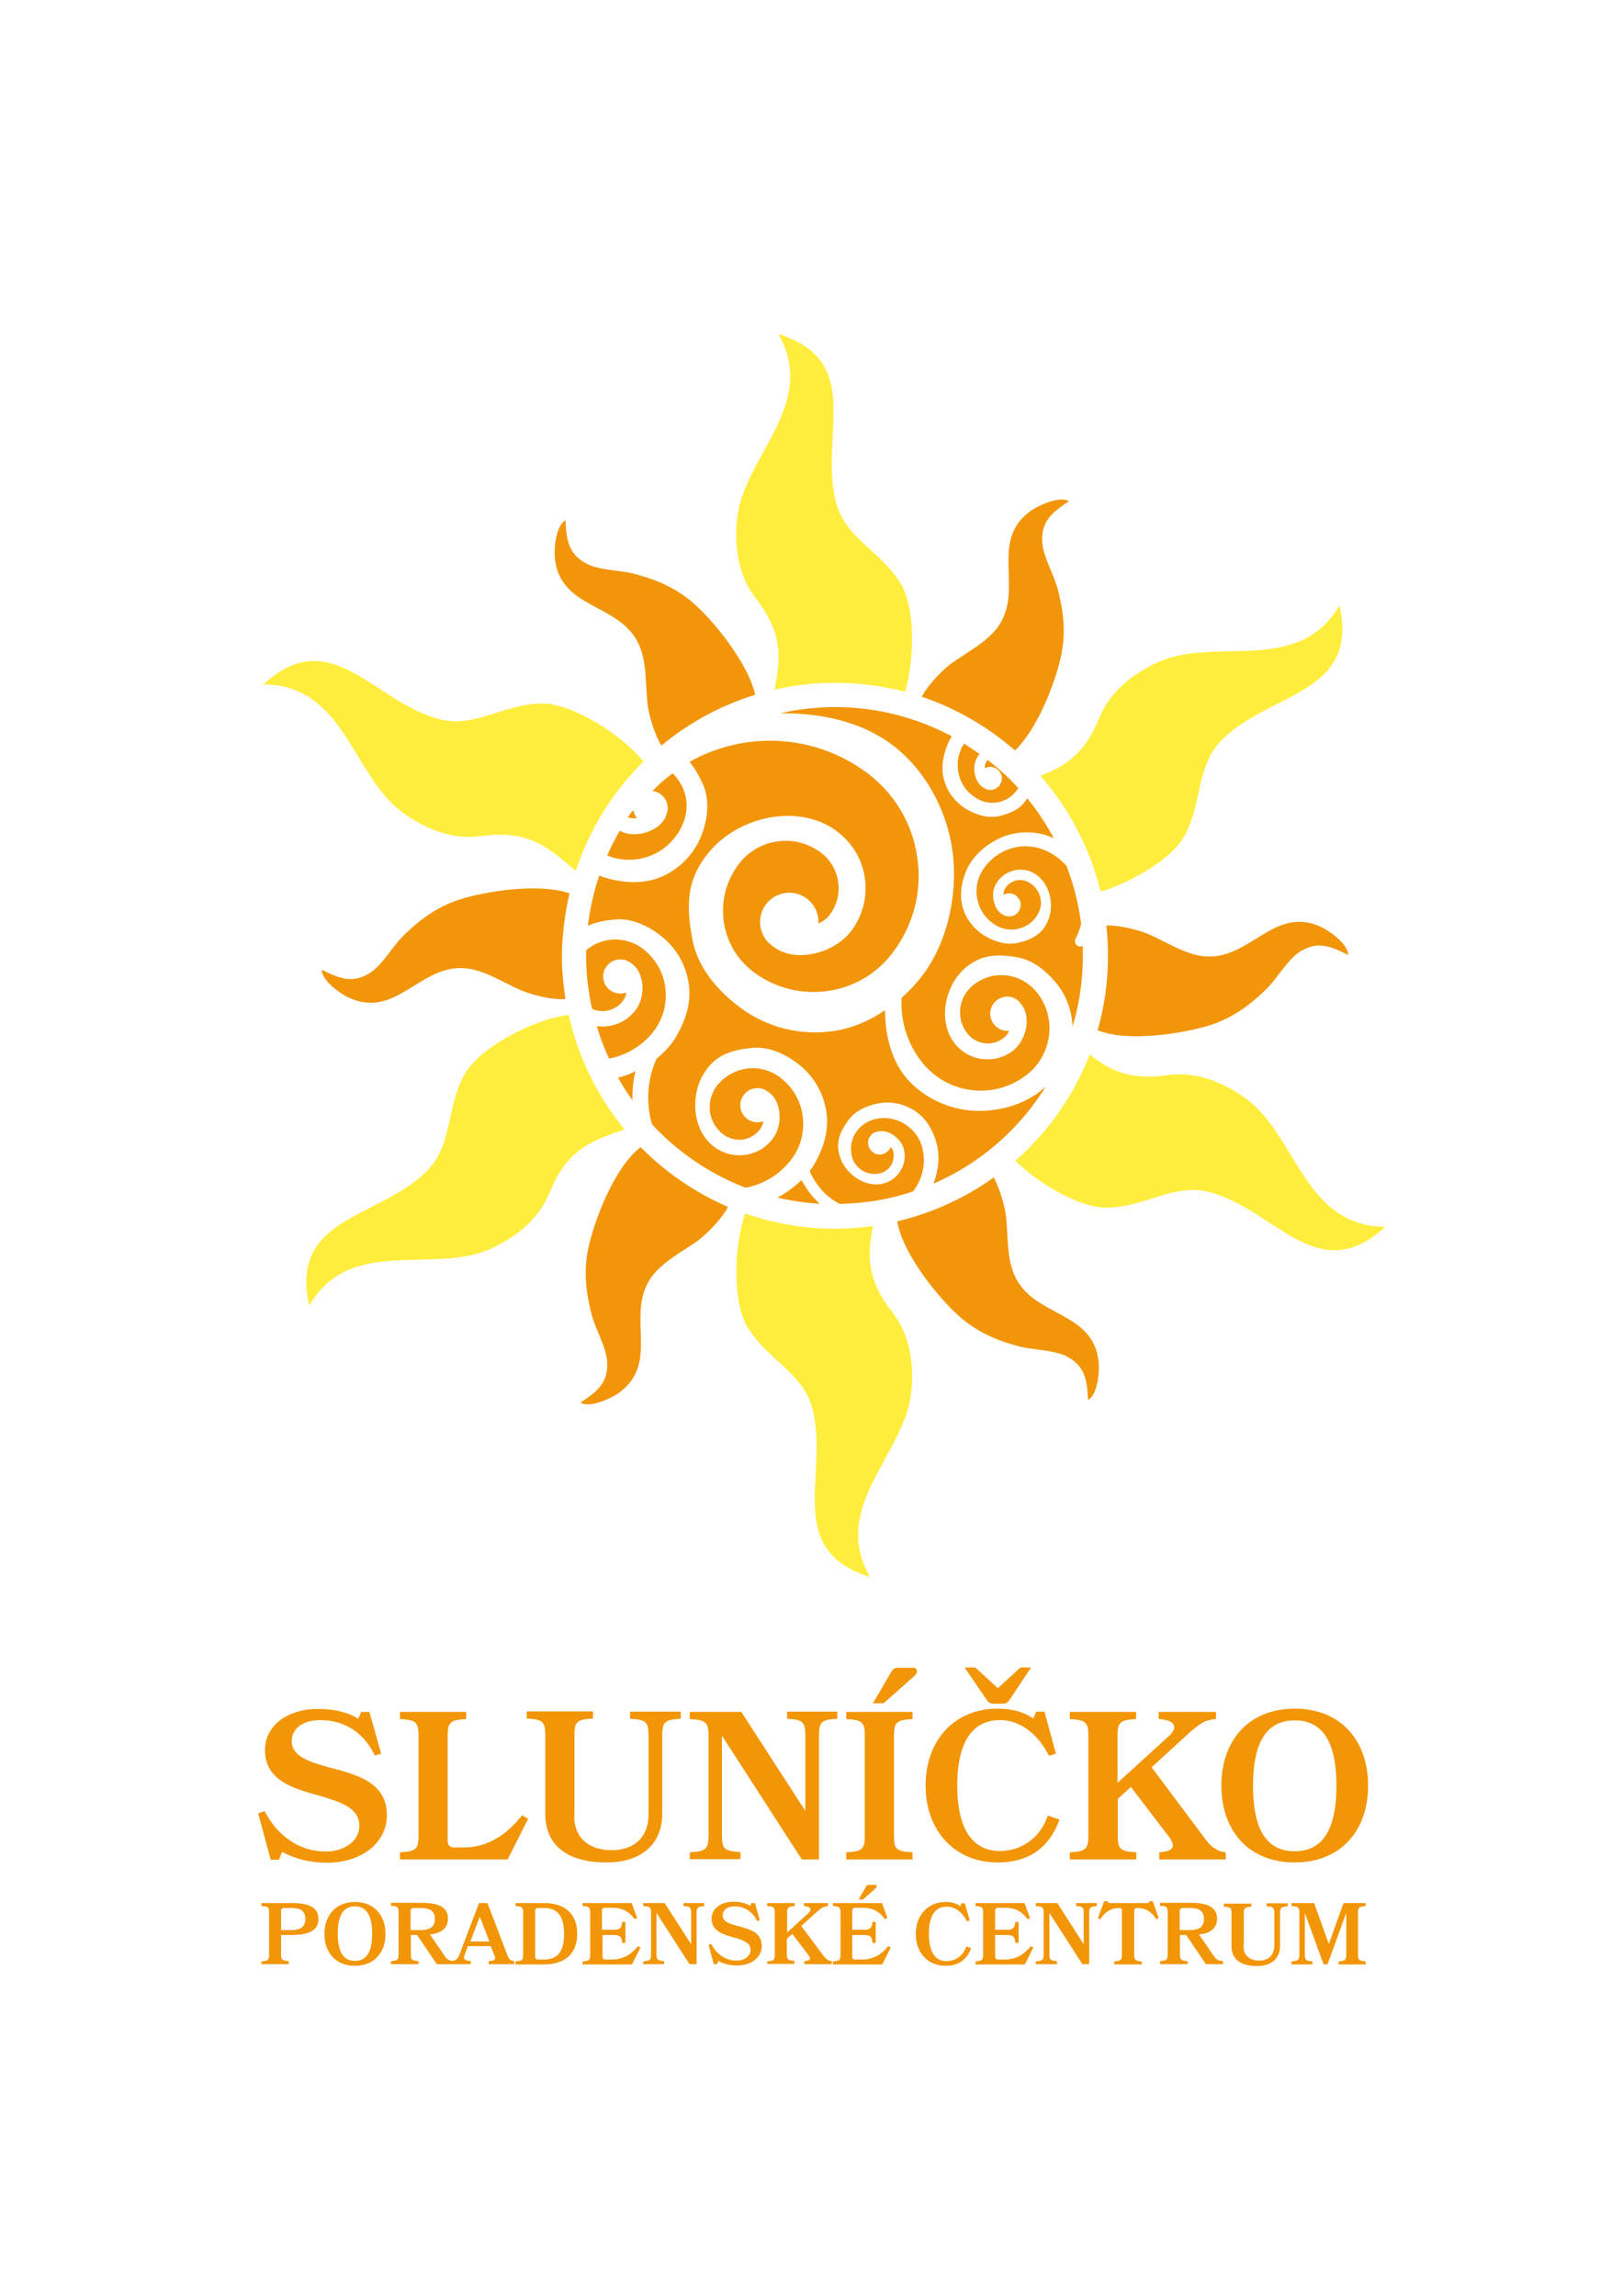 <?xml version="1.0" encoding="utf-8"?>
<!-- Generator: Adobe Illustrator 21.0.0, SVG Export Plug-In . SVG Version: 6.00 Build 0)  -->
<svg version="1.1" id="Vrstva_1" xmlns="http://www.w3.org/2000/svg" xmlns:xlink="http://www.w3.org/1999/xlink" x="0px" y="0px"
	 viewBox="0 0 595.3 841.9" style="enable-background:new 0 0 595.3 841.9;" xml:space="preserve">
<style type="text/css">
	.st0{clip-path:url(#SVGID_2_);}
	.st1{clip-path:url(#SVGID_4_);}
	.st2{fill:#FFFFFF;}
	.st3{clip-path:url(#SVGID_6_);}
	.st4{fill:#F29509;}
	.st5{fill:#FFED3D;}
	.st6{fill:#F29506;}
</style>
<g>
	<g>
		<g>
			<g>
				<defs>
					<path id="SVGID_5_" d="M215.9,363.8c-7.4-49.8,27-96.2,76.8-103.6c49.8-7.4,96.2,27,103.6,76.8c7.4,49.8-27,96.2-76.8,103.6
						C269.7,448,223.3,413.6,215.9,363.8z"/>
				</defs>
				<clipPath id="SVGID_2_">
					<use xlink:href="#SVGID_5_"  style="overflow:visible;"/>
				</clipPath>
				<g class="st0">
					<path class="st4" d="M226.7,395.2c1.6,2.9,3.4,5.7,5.3,8.3c-0.1-3.6,0.2-7.2,1.1-10.7C231,393.9,228.8,394.7,226.7,395.2z"/>
					<path class="st4" d="M244,361.9c-0.8-5.7-3.8-10.6-8.4-14.1c-3.5-2.6-7.9-3.7-12.3-3.1c-3.1,0.5-6,1.8-8.3,3.8
						c-0.1,5,0.2,10.1,1,15.2c0.3,2.1,0.7,4.2,1.2,6.3c1.6,0.7,3.3,0.9,5.1,0.7c2.5-0.4,4.8-1.7,6.3-3.8c0.6-0.8,1-1.8,1.1-2.9
						c-0.4,0.1-0.8,0.3-1.3,0.3c-3.4,0.5-6.6-1.9-7.1-5.3c-0.5-3.4,1.9-6.6,5.3-7.1c1.9-0.3,3.6,0.3,5,1.4c1.3,0.9,2.4,2.2,3.1,4
						c1.7,4.2,1.1,9.5-1.5,13c-2.4,3.3-6,5.4-10,6c-1.4,0.2-2.9,0.2-4.3,0c1.2,4.1,2.7,8.1,4.5,11.9c6.8-1.3,12.7-5,16.8-10.6
						C243.4,373.1,244.8,367.5,244,361.9z"/>
					<path class="st4" d="M230.5,299.8c1,0.3,2,0.4,3.1,0.2c-0.3-0.3-0.5-0.7-0.7-1.1c-0.3-0.5-0.4-1.1-0.5-1.6
						c-0.2,0.1-0.4,0.1-0.6,0.2c-0.5,0.7-1.1,1.5-1.6,2.2C230.4,299.8,230.4,299.8,230.5,299.8z"/>
					<path class="st4" d="M395.3,346.9c-0.9-0.5-1.3-1.7-0.8-2.6c0.9-1.8,1.6-3.7,2.1-5.6c-0.1-0.6-0.1-1.1-0.2-1.7
						c-1-6.7-2.7-13.2-5.1-19.3c-1.8-2.1-4-3.9-6.6-5.2c-4.4-2.3-9.3-2.8-14-1.3c-4.7,1.5-8.6,4.7-10.9,9c-1.8,3.4-2.1,7.3-1,10.9
						c1.1,3.7,3.6,6.7,7,8.5c2.6,1.4,5.6,1.7,8.5,0.8c2.8-0.9,5.2-2.8,6.5-5.4c1.1-2,1.3-4.3,0.6-6.5c-0.7-2.2-2.1-3.9-4.2-5
						c-1.5-0.8-3.3-1-4.9-0.5c-1.6,0.5-3,1.6-3.8,3.1c-0.3,0.6-0.4,1.3-0.4,2c0.2-0.1,0.5-0.2,0.8-0.3c2.2-0.7,4.6,0.6,5.3,2.8
						c0.7,2.2-0.6,4.6-2.8,5.3c-1.3,0.4-2.7,0.1-3.7-0.6c-0.9-0.5-1.6-1.2-2.2-2.2c-1.5-2.6-1.7-6.2-0.3-8.7c1.3-2.4,3.4-4.2,6-5
						c2.6-0.8,5.4-0.6,7.8,0.7c6,3.2,8.1,11.8,5.2,18c-2,4.2-5,6.2-10.5,7.6c-3.9,1-8.1-0.1-11.6-2c-4.3-2.3-7.5-6.1-8.9-10.7
						c-1.4-4.6-0.6-9.4,1.3-13.9c2.8-6.4,9.3-11,15-12.8c5.6-1.7,12-1.4,17.2,1.2c-2.8-5.3-6.2-10.3-9.9-14.8
						c-2,3.4-4.9,5.2-9.9,6.5c-3.9,1-8.1-0.1-11.6-2c-4.3-2.3-7.5-6.1-8.9-10.7c-1.4-4.6-0.6-9.4,1.3-13.9c0.4-0.9,0.9-1.8,1.4-2.6
						c-16.6-8.8-36.1-12.7-56.2-9.7c-2.3,0.3-4.6,0.8-6.8,1.3c14.2-0.2,29.2,2.7,40.8,11.3c12.2,9,20.2,23.7,22.4,38.7
						c2.2,15-1.3,35.1-12.8,48.4c-1.8,2.1-3.7,4.1-5.8,5.9c-0.5,8.3,2,16.8,7.6,23.8c4.6,5.7,11.2,9.3,18.4,10.1
						c7.3,0.8,14.5-1.3,20.2-5.9c4.5-3.6,7.2-8.7,7.9-14.4c0.6-5.7-1-11.3-4.6-15.7c-2.8-3.4-6.7-5.6-11.1-6.1
						c-4.4-0.5-8.7,0.8-12.2,3.6c-2.6,2.1-4.3,5.1-4.7,8.5c-0.4,3.4,0.6,6.7,2.7,9.3c1.6,2,3.9,3.2,6.4,3.5c2.5,0.3,5-0.5,7-2.1
						c0.8-0.6,1.4-1.5,1.8-2.5c-0.4,0-0.9,0-1.3,0c-3.4-0.4-5.9-3.5-5.6-6.9c0.4-3.5,3.5-5.9,6.9-5.6c1.9,0.2,3.4,1.2,4.4,2.7
						c1,1.2,1.7,2.8,2,4.7c0.5,4.5-1.4,9.5-4.7,12.2c-3.2,2.6-7.2,3.7-11.2,3.3c-4.1-0.4-7.7-2.4-10.3-5.6c-6.4-7.9-4-21,3.6-27.7
						c5.2-4.5,10.5-5.5,18.9-4.1c5.9,0.9,10.9,5,14.7,9.6c3.7,4.6,5.7,10.2,5.9,15.9c2.8-9.4,4.1-19.4,3.7-29.6
						C396.6,347.1,395.9,347.2,395.3,346.9z"/>
					<path class="st4" d="M358.8,293.1c2.6,1.4,5.6,1.7,8.5,0.8c2.6-0.8,4.8-2.6,6.2-4.9c-3.4-3.8-7.2-7.2-11.2-10.3
						c-0.3,0.3-0.5,0.7-0.7,1c-0.3,0.6-0.4,1.3-0.4,2c0.2-0.1,0.5-0.2,0.8-0.3c2.2-0.7,4.6,0.6,5.3,2.8c0.7,2.2-0.6,4.6-2.8,5.3
						c-1.3,0.4-2.7,0.1-3.7-0.6c-0.9-0.5-1.6-1.2-2.2-2.2c-1.5-2.6-1.7-6.2-0.3-8.7c0.3-0.6,0.6-1.1,1-1.5c-1.9-1.3-3.8-2.6-5.7-3.8
						c-0.2,0.4-0.5,0.8-0.7,1.2c-1.8,3.4-2.1,7.3-1,10.9C352.9,288.3,355.4,291.3,358.8,293.1z"/>
					<path class="st4" d="M383.4,398.6c-7.5,7.1-19.2,9.6-28.1,8.6c-8.8-1-17.6-5.4-23.2-12.3c-5.5-6.8-7.4-15.8-7.5-24.4
						c-5.6,3.8-11.8,6.5-18.7,7.6c-12.2,1.8-24.5-1.2-34.4-8.6c-8.2-6.1-15.4-14.4-17.4-24.4c-2.9-14.2-1.7-23.3,5.8-32.4
						c10.9-13.4,33-18.3,47-7.9c5.6,4.2,9.3,10.2,10.3,17.1c1,6.9-0.7,13.8-4.9,19.4c-4.3,5.8-12.7,9.5-20.4,8.9
						c-3.2-0.3-5.9-1.3-8-2.9c-2.6-1.6-4.5-4.3-5-7.6c-0.9-5.9,3.2-11.3,9-12.2c5.9-0.9,11.3,3.2,12.2,9c0.1,0.7,0.1,1.5,0.1,2.2
						c1.7-0.8,3.2-1.9,4.2-3.3c2.6-3.5,3.7-7.8,3-12.1c-0.6-4.3-2.9-8.1-6.4-10.7c-4.6-3.4-10.3-4.9-16-4
						c-5.7,0.8-10.8,3.9-14.2,8.5c-4.5,6.1-6.4,13.5-5.3,21c1.1,7.5,5,14,11.1,18.5c7.8,5.8,17.5,8.2,27.1,6.8
						c9.7-1.4,18.2-6.5,24-14.4c7.5-10.1,10.6-22.4,8.7-34.8c-1.8-12.4-8.4-23.3-18.4-30.8c-19.6-14.5-45.1-15.3-65.1-4
						c1.9,2.2,3.5,5,5.1,8.6c2.3,5.5,1.6,11.9-0.4,17.5c-2.4,6.8-7.3,12.3-13.8,15.5c-6.5,3.2-13.7,3-20.7,1.2
						c-1.1-0.3-2.2-0.7-3.3-1.1c-2,5.9-3.4,12.1-4.2,18.4c2.7-1.2,5.8-1.9,9.7-2.3c5.9-0.6,11.9,2,16.6,5.6
						c5.8,4.3,9.6,10.6,10.7,17.8c1.1,7.2-1.2,14-5,20.2c-1.8,2.9-4.2,5.3-6.8,7.5c-3.5,7.7-3.9,16.3-1.6,24.2
						c9.5,10.2,21.2,18.1,34.2,23.1c6.8-1.3,12.8-5,17-10.6c3.4-4.6,4.8-10.2,4-15.9c-0.8-5.7-3.8-10.6-8.4-14.1
						c-3.6-2.6-7.9-3.7-12.3-3.1c-4.4,0.7-8.2,3-10.9,6.5c-2,2.7-2.8,6.1-2.4,9.4c0.5,3.3,2.3,6.3,5,8.3c2.1,1.5,4.6,2.1,7.1,1.8
						c2.5-0.4,4.7-1.7,6.3-3.8c0.6-0.8,1-1.8,1.2-2.9c-0.4,0.1-0.8,0.3-1.3,0.3c-3.4,0.5-6.6-1.9-7.1-5.3c-0.5-3.4,1.9-6.6,5.3-7.1
						c1.9-0.3,3.6,0.3,5,1.4c1.3,0.9,2.4,2.2,3.1,4c1.7,4.2,1.1,9.5-1.5,13c-2.4,3.3-6,5.4-10,6c-4,0.6-8.1-0.4-11.4-2.8
						c-8.2-6-9.2-19.3-3.5-27.7c3.8-5.7,8.8-7.9,17.2-8.7c5.9-0.6,11.9,2,16.6,5.6c5.8,4.3,9.6,10.6,10.7,17.8
						c1.1,7.2-1.2,14-5,20.2c-0.3,0.5-0.7,1-1.1,1.5c2.2,5.3,6.1,9.6,11,12.1c3.8-0.1,7.7-0.4,11.6-0.9c5.3-0.8,10.4-2,15.3-3.7
						c0.4-0.5,0.7-0.9,1-1.4c2.7-4.2,3.6-9.2,2.5-14.1c-0.8-3.8-3.1-7-6.4-9.1c-3.3-2.1-7.2-2.8-11-1.9c-2.9,0.7-5.4,2.4-7.1,4.9
						c-1.6,2.5-2.1,5.5-1.5,8.5c0.5,2.2,1.8,4.2,3.8,5.4c1.9,1.2,4.2,1.6,6.5,1.1c1.7-0.4,3.1-1.4,4.1-2.9c0.9-1.5,1.2-3.2,0.9-4.9
						c-0.1-0.7-0.5-1.3-1-1.9c-0.1,0.3-0.2,0.5-0.4,0.8c-1.3,2-3.9,2.6-5.9,1.3c-2-1.3-2.6-3.9-1.3-5.9c0.7-1.2,2-1.8,3.3-1.9
						c1-0.2,2-0.1,3.2,0.3c2.9,1,5.4,3.7,6,6.5c0.6,2.7,0.1,5.5-1.4,7.8c-1.5,2.4-3.8,4-6.5,4.6c-6.7,1.5-14-3.8-15.8-10.5
						c-1.2-4.5-0.2-8,3.2-12.7c2.3-3.3,6.3-5.2,10.3-6.1c4.8-1.1,9.8-0.2,13.9,2.4c4.2,2.6,6.7,6.9,8.1,11.6c1.5,5,0.8,10.6-1,15.3
						c17.4-7.5,31.7-20.1,41.4-35.7C383.5,398.5,383.5,398.6,383.4,398.6z"/>
					<path class="st4" d="M294,432.7c-2.6,2.6-5.7,4.8-8.9,6.5c5.1,1.2,10.3,2,15.6,2.3C298,439,295.7,436.1,294,432.7z"/>
					<path class="st4" d="M240,313.2c5.1-2.5,9-6.8,10.9-12.2c1.5-4.2,1.2-8.7-0.7-12.6c-0.9-1.8-2.1-3.5-3.5-4.8
						c-2.6,1.9-5.1,4.1-7.4,6.5c2.1,0.2,4,1.5,5,3.5c0.8,1.7,0.8,3.6,0.1,5.2c-0.4,1.5-1.4,2.9-2.9,4.1c-3.5,2.8-8.8,3.8-12.8,2.4
						c-0.5-0.2-0.9-0.4-1.4-0.6c-1.7,2.9-3.2,5.9-4.6,9c0.3,0.1,0.7,0.3,1,0.4C229.1,316,234.9,315.6,240,313.2z"/>
				</g>
			</g>
		</g>
		<g>
			<g>
				<g>
					<path class="st5" d="M434.3,306.8c7-12.5,4.1-26.2,14.4-36c18-17.2,49.8-16.4,42.6-48.8c-15.1,25.9-45.6,11.2-66.7,20.9
						c-9.8,4.5-17.7,11.2-21.5,20.6c-5.4,13.4-12.9,17.7-21.5,21c10.5,12,18.2,26.5,22.1,42.5C415.3,323.4,429.6,315.1,434.3,306.8z
						"/>
				</g>
				<g>
					<path class="st5" d="M456.6,402.6c-8.8-6.2-18.6-9.8-28.6-8.3c-13.9,2-21.3-2-28.3-7.6c-5.9,15.1-15.3,28.5-27.3,39
						c8.8,8.6,23.8,17.3,33.7,17.2c14.4-0.2,24.8-9.5,38.4-5.5c23.9,7,39.1,35,63.6,12.5C478.1,449.7,475.6,416,456.6,402.6z"/>
				</g>
				<g>
					<path class="st5" d="M273.3,445c-4,11.7-4.8,32.1,0.8,41.5c7.3,12.4,20.6,16.7,24,30.5c5.9,24.2-10.7,51.4,21,61.3
						c-14.9-26,13.1-45.1,15.2-68.2c1-10.7-0.8-21-7.1-29c-9.7-12.4-8.9-21.4-7-31.5c-4.5,0.6-9.2,1-13.9,1
						C294.7,450.6,283.6,448.6,273.3,445z"/>
				</g>
				<g>
					<path class="st5" d="M170.4,394c-7,12.5-4.1,26.2-14.4,36c-18,17.2-49.8,16.4-42.6,48.8c15.1-25.9,45.6-11.2,66.7-20.9
						c9.8-4.5,17.7-11.2,21.5-20.6c6.6-16.4,16.3-19.2,27.5-23.1c-9.9-12-17-26.3-20.5-42C196.6,373.5,176.2,383.7,170.4,394z"/>
				</g>
				<g>
					<path class="st5" d="M236,279.3c-7.6-9.6-26-21.5-37.4-21.3c-14.4,0.2-24.8,9.5-38.4,5.5c-23.9-7-39.1-35-63.6-12.5
						c30,0.1,32.5,33.8,51.5,47.3c8.8,6.2,18.6,9.8,28.6,8.3c18-2.5,25.1,4.9,34.5,12.8C216.2,304.1,224.8,290.3,236,279.3z"/>
				</g>
				<g>
					<path class="st5" d="M332,253.7c3.4-11.9,3.8-30.5-1.5-39.4c-7.3-12.4-20.6-16.7-24-30.5c-5.9-24.2,10.7-51.4-21-61.3
						c14.9,26-13.1,45.1-15.2,68.2c-1,10.7,0.8,21,7.1,29c10.2,13.1,8.7,22.4,6.7,33.2c7.1-1.6,14.5-2.5,22.2-2.5
						C315.2,250.4,323.8,251.6,332,253.7z"/>
				</g>
				<path class="st4" d="M389.2,240.5c1.8-8.5,0.9-16.4-1.3-24.7c-1.4-5.2-5.3-11.7-5.6-16.9c-0.5-7.9,3.7-11,9.8-15.1
					c-3.4-2-10.9,1.4-13.8,3.4c-15.9,11.1-2.4,28.8-12.2,42.6c-4.2,5.8-11.3,9.3-17.3,13.6c-2.2,1.6-8.1,7.1-10.7,12.1
					c12.7,4.3,24.3,11.1,34.2,19.7C380.9,266.9,387.3,249.5,389.2,240.5z"/>
				<path class="st4" d="M402.6,377.8c11.2,4.6,31.9,1.1,41.4-1.9c8.3-2.7,14.6-7.4,20.7-13.4c3.8-3.8,7.5-10.4,11.8-13.3
					c6.6-4.3,11.4-2.3,18,1c0-4-6.7-8.7-9.8-10.2c-17.5-8.2-26.2,12.3-43,10.7c-7.1-0.7-13.7-5.2-20.4-8.1c-2.5-1.1-10-3.4-15.5-3.2
					c0.4,3.7,0.6,7.4,0.6,11.2C406.4,360,405.1,369.1,402.6,377.8z"/>
				<path class="st4" d="M351.6,482.5c6.4,5.8,13.7,9,22,11.2c5.2,1.4,12.7,1.3,17.4,3.6c7,3.5,7.7,8.7,8.1,16.1
					c3.5-2,4.2-10.2,3.9-13.6c-1.7-19.3-23.8-16.5-30.8-31.9c-3-6.5-2.4-14.5-3.2-21.8c-0.3-2.6-1.9-9.5-4.5-14.3
					c-10.5,7.5-22.4,13-35.4,16.1C331.1,459.9,344.2,475.9,351.6,482.5z"/>
				<path class="st4" d="M235,420.7c-9.7,7.3-17.1,27.1-19.2,37c-1.8,8.5-0.9,16.4,1.3,24.7c1.4,5.2,5.3,11.7,5.6,16.9
					c0.5,7.9-3.7,11-9.8,15.1c3.4,2,10.9-1.4,13.8-3.4c15.9-11.1,2.4-28.8,12.2-42.6c4.2-5.8,11.3-9.3,17.3-13.6
					c2.3-1.7,8.2-7.2,10.8-12.2C254.8,437.3,244,429.8,235,420.7z"/>
				<path class="st4" d="M208.9,327.6c-11.4-3.9-31.1-0.7-40.4,2.3c-8.3,2.7-14.6,7.4-20.7,13.4c-3.8,3.8-7.5,10.4-11.8,13.3
					c-6.6,4.3-11.4,2.3-18-1c0,4,6.7,8.7,9.8,10.2c17.5,8.2,26.2-12.3,43-10.7c7.1,0.7,13.7,5.2,20.4,8.1c2.6,1.1,10.6,3.6,16.2,3.2
					c-0.8-5.2-1.3-10.5-1.3-16C206.2,342.6,207.2,334.9,208.9,327.6z"/>
				<path class="st4" d="M254.9,221.7c-6.4-5.8-13.7-9-22-11.2c-5.2-1.4-12.7-1.3-17.4-3.6c-7-3.5-7.7-8.7-8.1-16.1
					c-3.5,2-4.2,10.2-3.9,13.6c1.7,19.3,23.8,16.5,30.8,31.9c3,6.5,2.4,14.5,3.2,21.8c0.3,2.8,2.1,10.5,5.1,15.3
					c10-8.3,21.7-14.7,34.4-18.6C274.3,243,262,228.1,254.9,221.7z"/>
			</g>
		</g>
	</g>
	<g>
		<path class="st6" d="M120.6,648.1c9.8,2.6,21.3,5.3,21.3,17.5c0,10.4-9.5,17.5-22,17.5c-6.5,0-12.2-1.6-16.4-4l-1.2,2.9h-3
			l-4.6-17l2.4-0.8c4.6,9.1,12.8,14.8,22.4,14.8c6.9,0,12.4-4,12.3-9.5c0-6.7-7.3-8.8-15.1-11.1c-9.3-2.6-19.5-5.5-19.5-16.6
			c0-9.3,8.7-15.1,19.3-15.1c6.9,0,11.7,1.6,14.9,3.6l1.1-2.5h3l4.3,15.3l-2.3,0.7c-3.9-8.1-10.7-13-20.1-13
			c-6.6,0-10.4,3.3-10.4,7.7C107,644.1,113.4,646.1,120.6,648.1z"/>
		<path class="st6" d="M170.2,677.5c9,0,15.9-5,21.3-11.8l2.2,1.3l-7.5,14.9h-39.5v-2.6c5.6-0.4,6.8-0.9,6.8-6v-36.8
			c0-5.2-1.2-5.7-6.8-6.1v-2.6H171v2.6c-5.6,0.4-6.8,0.9-6.8,6.1v38.7c0,1.5,0.9,2.3,2.3,2.3H170.2z"/>
		<path class="st6" d="M210.6,665.8c0,9,6.3,12.7,13.8,12.7c7.9,0,13.5-4.4,13.5-13.3v-28.8c0-5.2-1.2-5.7-6.8-6.1v-2.6h18.6v2.6
			c-5.6,0.4-6.8,0.9-6.8,6.1v28.8c0,10.7-7.3,17.8-20.4,17.8c-14.1,0-22.5-6-22.5-17.9v-28.8c0-5.2-1.2-5.7-6.8-6.1v-2.6h24.3v2.6
			c-5.6,0.4-6.8,0.9-6.8,6.1V665.8z"/>
		<path class="st6" d="M253,681.9v-2.6c5.6-0.4,6.9-0.9,6.9-6v-36.8c0-5.2-1.3-5.7-6.9-6.1v-2.6h18.9l23.5,36.3v-27.7
			c0-5.2-1.2-5.7-6.7-6.1v-2.6h18.4v2.6c-5.6,0.4-6.7,0.9-6.7,6.1v45.5h-6.3l-29.3-45.4v36.7c0,5.2,1.2,5.6,6.8,6v2.6H253z"/>
		<path class="st6" d="M310.4,681.9v-2.6c5.6-0.4,6.8-0.9,6.8-6v-36.8c0-5.2-1.2-5.7-6.8-6.1v-2.6h24.3v2.6
			c-5.6,0.4-6.8,0.9-6.8,6.1v36.8c0,5.2,1.2,5.6,6.8,6v2.6H310.4z M327,613c0.5-0.9,1.2-1.4,2.4-1.4h5.5c0.9,0,1.4,0.5,1.4,1.3
			c0,0.9-0.6,1.5-1.9,2.6l-10.3,9.1h-3.9L327,613z"/>
		<path class="st6" d="M387.3,643.1l-2.5,0.8c-4.1-7.9-10.4-13.1-18-13.1c-11.4,0-15.7,10.1-15.7,24c0,13.9,4.3,24,15.7,24
			c8.5,0,15.2-5.6,17.5-13l4.3,1.5c-3.5,9.7-10.6,15.7-22.7,15.7c-15.6,0-26.4-11.5-26.4-28.2c0-16.7,10.7-28.2,26.4-28.2
			c5.9,0,10,1.5,13.1,3.6l1.1-2.5h3L387.3,643.1z M353.8,611.5h3.9l8.3,7.6l8.3-7.6h3.9l-7.8,11.7c-0.7,1.1-1.5,1.6-2.6,1.6h-3.4
			c-1.1,0-1.9-0.5-2.6-1.6L353.8,611.5z"/>
		<path class="st6" d="M392.4,681.9v-2.6c5.6-0.4,6.8-0.9,6.8-6v-36.8c0-5.2-1.2-5.7-6.8-6.1v-2.6h24.3v2.6
			c-5.6,0.4-6.8,0.9-6.8,6.1v17.3l18.9-17.2c2.6-2.3,3.5-5.7-3.8-6.2v-2.6H446v2.6c-4.1,0.4-5.7,1.4-10.4,5.6l-13.2,12.1l19.9,26.6
			c2.6,3.6,5.6,4.5,7.3,4.6v2.6h-24.4v-2.6c5-0.4,6.4-1.9,3.5-5.8l-13.9-18.2l-4.8,4.4v13.6c0,5.2,1.2,5.6,6.8,6v2.6H392.4z"/>
		<path class="st6" d="M474.9,626.6c16.7,0,26.9,11.5,26.9,28.2c0,16.7-10.2,28.2-26.9,28.2c-16.8,0-26.9-11.5-26.9-28.2
			C448,638.2,458.1,626.6,474.9,626.6z M474.9,678.9c11.5,0,15.3-10.1,15.3-24c0-14-3.8-24-15.3-24c-11.6,0-15.3,10.1-15.3,24
			C459.6,668.8,463.3,678.9,474.9,678.9z"/>
		<path class="st6" d="M95.9,720.4v-1.1c2.3-0.2,2.8-0.4,2.8-2.5v-15.3c0-2.1-0.4-2.4-2.8-2.5v-1.1H107c6,0,9.8,1.4,9.8,5.8
			c0,4.5-3.8,5.9-9.9,5.9h-3.8v7.1c0,2.1,0.5,2.3,2.8,2.5v1.1H95.9z M107,699.7h-2.9c-0.6,0-1,0.4-1,1v7.1h3.8
			c3.2,0,5.1-1.1,5.1-4.1C112,700.8,110.2,699.7,107,699.7z"/>
		<path class="st6" d="M130.2,697.5c6.9,0,11.2,4.8,11.2,11.7s-4.2,11.7-11.2,11.7c-7,0-11.2-4.8-11.2-11.7S123.3,697.5,130.2,697.5
			z M130.2,719.1c4.8,0,6.3-4.2,6.3-10c0-5.8-1.6-10-6.3-10c-4.8,0-6.3,4.2-6.3,10C123.9,714.9,125.4,719.1,130.2,719.1z"/>
		<path class="st6" d="M157.7,709.4l5.4,7.9c0.8,1.2,1.6,1.8,3.4,1.9v1.1h-6.3l-7.2-10.7h-2.3v7.1c0,2.1,0.5,2.3,2.8,2.5v1.1h-10.1
			v-1.1c2.3-0.2,2.8-0.4,2.8-2.5v-15.3c0-2.1-0.4-2.4-2.8-2.5v-1.1h11.1c6,0,9.8,1.4,9.8,5.8C164.3,707.3,161.6,709,157.7,709.4z
			 M154.5,699.7h-2.9c-0.6,0-1,0.4-1,1v7.1h3.8c3.2,0,5.1-1.1,5.1-4.1C159.5,700.8,157.6,699.7,154.5,699.7z"/>
		<path class="st6" d="M178.8,697.9l7.3,19.1c0.5,1.5,1.2,2.1,2.5,2.2v1.1h-9.3v-1.1c2.1-0.2,2.7-0.5,2.1-2l-1.4-3.5h-8.4l-1.3,3.5
			c-0.5,1.3,0.3,1.8,2.4,2v1.1h-7v-1.1c1.4-0.2,2.1-0.7,2.7-2.1l7.3-19.2H178.8z M172.5,712h7l-3.5-9.1L172.5,712z"/>
		<path class="st6" d="M199.5,720.4h-10.4v-1.1c2.3-0.2,2.8-0.4,2.8-2.5v-15.3c0-2.1-0.5-2.4-2.8-2.5v-1.1h10.4
			c7.7,0,12.2,3.9,12.2,11.2C211.8,716.4,207.2,720.4,199.5,720.4z M199.5,699.7h-2.2c-0.6,0-1,0.4-1,1v16.9c0,0.6,0.4,1,1,1h2.2
			c4.4,0,7.4-2.1,7.4-9.4C206.9,701.9,203.9,699.7,199.5,699.7z"/>
		<path class="st6" d="M224.4,718.6c4.5,0,7.3-2.1,9.6-4.9l0.9,0.5l-3.1,6.2h-18.1v-1.1c2.3-0.2,2.8-0.4,2.8-2.5v-15.3
			c0-2.1-0.5-2.4-2.8-2.5v-1.1h18l2,5.5l-0.9,0.4c-2.1-2.8-4.4-4.2-8.5-4.2h-2.5c-0.6,0-1,0.4-1,1v7.1h4.5c2.3,0,2.8-1.1,2.9-2.9
			h1.2v7.7h-1.2c-0.1-1.8-0.5-2.9-2.9-2.9H221v8c0,0.6,0.4,1,1,1H224.4z"/>
		<path class="st6" d="M235.9,720.4v-1.1c2.3-0.2,2.9-0.4,2.9-2.5v-15.3c0-2.1-0.5-2.4-2.9-2.5v-1.1h7.9l9.7,15.1v-11.5
			c0-2.1-0.5-2.4-2.8-2.5v-1.1h7.6v1.1c-2.3,0.2-2.8,0.4-2.8,2.5v18.8h-2.6l-12.1-18.8v15.2c0,2.1,0.5,2.3,2.8,2.5v1.1H235.9z"/>
		<path class="st6" d="M270.6,706.3c4.1,1.1,8.8,2.2,8.8,7.3c0,4.3-3.9,7.2-9.1,7.2c-2.7,0-5.1-0.7-6.8-1.7l-0.5,1.2h-1.2l-1.9-7.1
			l1-0.3c1.9,3.8,5.3,6.1,9.3,6.1c2.9,0,5.1-1.7,5.1-3.9c0-2.8-3-3.7-6.2-4.6c-3.8-1.1-8.1-2.3-8.1-6.9c0-3.8,3.6-6.2,8-6.2
			c2.9,0,4.8,0.7,6.2,1.5l0.4-1h1.3l1.8,6.3l-1,0.3c-1.6-3.4-4.5-5.4-8.3-5.4c-2.7,0-4.3,1.4-4.3,3.2
			C264.9,704.7,267.6,705.5,270.6,706.3z"/>
		<path class="st6" d="M281.4,720.4v-1.1c2.3-0.2,2.8-0.4,2.8-2.5v-15.3c0-2.1-0.5-2.4-2.8-2.5v-1.1h10.1v1.1
			c-2.3,0.2-2.8,0.4-2.8,2.5v7.2l7.8-7.1c1.1-1,1.4-2.4-1.6-2.6v-1.1h8.8v1.1c-1.7,0.2-2.4,0.6-4.3,2.3l-5.5,5l8.2,11
			c1.1,1.5,2.3,1.9,3,1.9v1.1H295v-1.1c2.1-0.2,2.7-0.8,1.4-2.4l-5.8-7.6l-2,1.8v5.6c0,2.1,0.5,2.3,2.8,2.5v1.1H281.4z"/>
		<path class="st6" d="M316.2,718.6c4.5,0,7.3-2.1,9.6-4.9l0.9,0.5l-3.1,6.2h-18.1v-1.1c2.3-0.2,2.8-0.4,2.8-2.5v-15.3
			c0-2.1-0.5-2.4-2.8-2.5v-1.1h18l2,5.5l-0.9,0.4c-2.1-2.8-4.4-4.2-8.5-4.2h-2.5c-0.6,0-1,0.4-1,1v7.1h4.5c2.3,0,2.8-1.1,2.9-2.9
			h1.2v7.7h-1.2c-0.1-1.8-0.5-2.9-2.9-2.9h-4.5v8c0,0.6,0.4,1,1,1H316.2z M317.7,691.8c0.2-0.4,0.5-0.6,1-0.6h2.3
			c0.4,0,0.6,0.2,0.6,0.5c0,0.4-0.3,0.6-0.8,1.1l-4.3,3.8h-1.6L317.7,691.8z"/>
		<path class="st6" d="M355.7,704.3l-1,0.3c-1.7-3.3-4.3-5.4-7.5-5.4c-4.7,0-6.5,4.2-6.5,10c0,5.8,1.8,10,6.5,10
			c3.5,0,6.3-2.3,7.2-5.4l1.8,0.6c-1.4,4-4.4,6.5-9.4,6.5c-6.5,0-10.9-4.8-10.9-11.7s4.5-11.7,10.9-11.7c2.4,0,4.1,0.6,5.4,1.5
			l0.4-1h1.3L355.7,704.3z"/>
		<path class="st6" d="M368.5,718.6c4.5,0,7.3-2.1,9.6-4.9l0.9,0.5l-3.1,6.2h-18.1v-1.1c2.3-0.2,2.8-0.4,2.8-2.5v-15.3
			c0-2.1-0.5-2.4-2.8-2.5v-1.1h18l2,5.5l-0.9,0.4c-2.1-2.8-4.4-4.2-8.5-4.2H366c-0.6,0-1,0.4-1,1v7.1h4.5c2.3,0,2.8-1.1,2.9-2.9h1.2
			v7.7h-1.2c-0.1-1.8-0.5-2.9-2.9-2.9H365v8c0,0.6,0.4,1,1,1H368.5z"/>
		<path class="st6" d="M379.9,720.4v-1.1c2.3-0.2,2.9-0.4,2.9-2.5v-15.3c0-2.1-0.5-2.4-2.9-2.5v-1.1h7.9l9.7,15.1v-11.5
			c0-2.1-0.5-2.4-2.8-2.5v-1.1h7.6v1.1c-2.3,0.2-2.8,0.4-2.8,2.5v18.8H397l-12.1-18.8v15.2c0,2.1,0.5,2.3,2.8,2.5v1.1H379.9z"/>
		<path class="st6" d="M411.6,700.7c0-0.6-0.4-1-1-1c-2.8,0-5.1,1.1-7,4.1l-0.9-0.4l2.3-6.2h1.1c0.2,0.4,0.5,0.7,1,0.7h13.6
			c0.5,0,0.8-0.2,1-0.7h1.1l2.2,6.2l-0.9,0.4c-1.9-3.1-4.3-4.1-7.1-4.1c-0.6,0-1,0.4-1,1v16.1c0,2.1,0.5,2.3,2.8,2.5v1.1h-10.1v-1.1
			c2.3-0.2,2.8-0.4,2.8-2.5V700.7z"/>
		<path class="st6" d="M439.8,709.4l5.4,7.9c0.8,1.2,1.6,1.8,3.4,1.9v1.1h-6.3l-7.2-10.7h-2.3v7.1c0,2.1,0.5,2.3,2.8,2.5v1.1h-10.1
			v-1.1c2.3-0.2,2.8-0.4,2.8-2.5v-15.3c0-2.1-0.4-2.4-2.8-2.5v-1.1h11.1c6,0,9.8,1.4,9.8,5.8C446.4,707.3,443.8,709,439.8,709.4z
			 M436.6,699.7h-2.9c-0.6,0-1,0.4-1,1v7.1h3.8c3.2,0,5.1-1.1,5.1-4.1C441.6,700.8,439.8,699.7,436.6,699.7z"/>
		<path class="st6" d="M456.1,713.7c0,3.7,2.6,5.3,5.7,5.3c3.3,0,5.6-1.8,5.6-5.5v-11.9c0-2.1-0.5-2.4-2.8-2.5v-1.1h7.7v1.1
			c-2.3,0.2-2.8,0.4-2.8,2.5v12c0,4.5-3,7.4-8.5,7.4c-5.9,0-9.3-2.5-9.3-7.4v-11.9c0-2.1-0.5-2.4-2.8-2.5v-1.1H459v1.1
			c-2.3,0.2-2.8,0.4-2.8,2.5V713.7z"/>
		<path class="st6" d="M491,720.4v-1.1c2.3-0.2,2.8-0.4,2.8-2.5v-15.3l-6.9,18.9h-1.4l-6.9-18.9v15.3c0,2.1,0.5,2.3,2.8,2.5v1.1
			h-7.7v-1.1c2.3-0.2,2.9-0.4,2.9-2.5v-15.3c0-2.1-0.5-2.4-2.9-2.5v-1.1h8.3l5.4,15l5.4-15h8.1v1.1c-2.3,0.2-2.8,0.4-2.8,2.5v15.3
			c0,2.1,0.5,2.3,2.8,2.5v1.1H491z"/>
	</g>
</g>
</svg>
